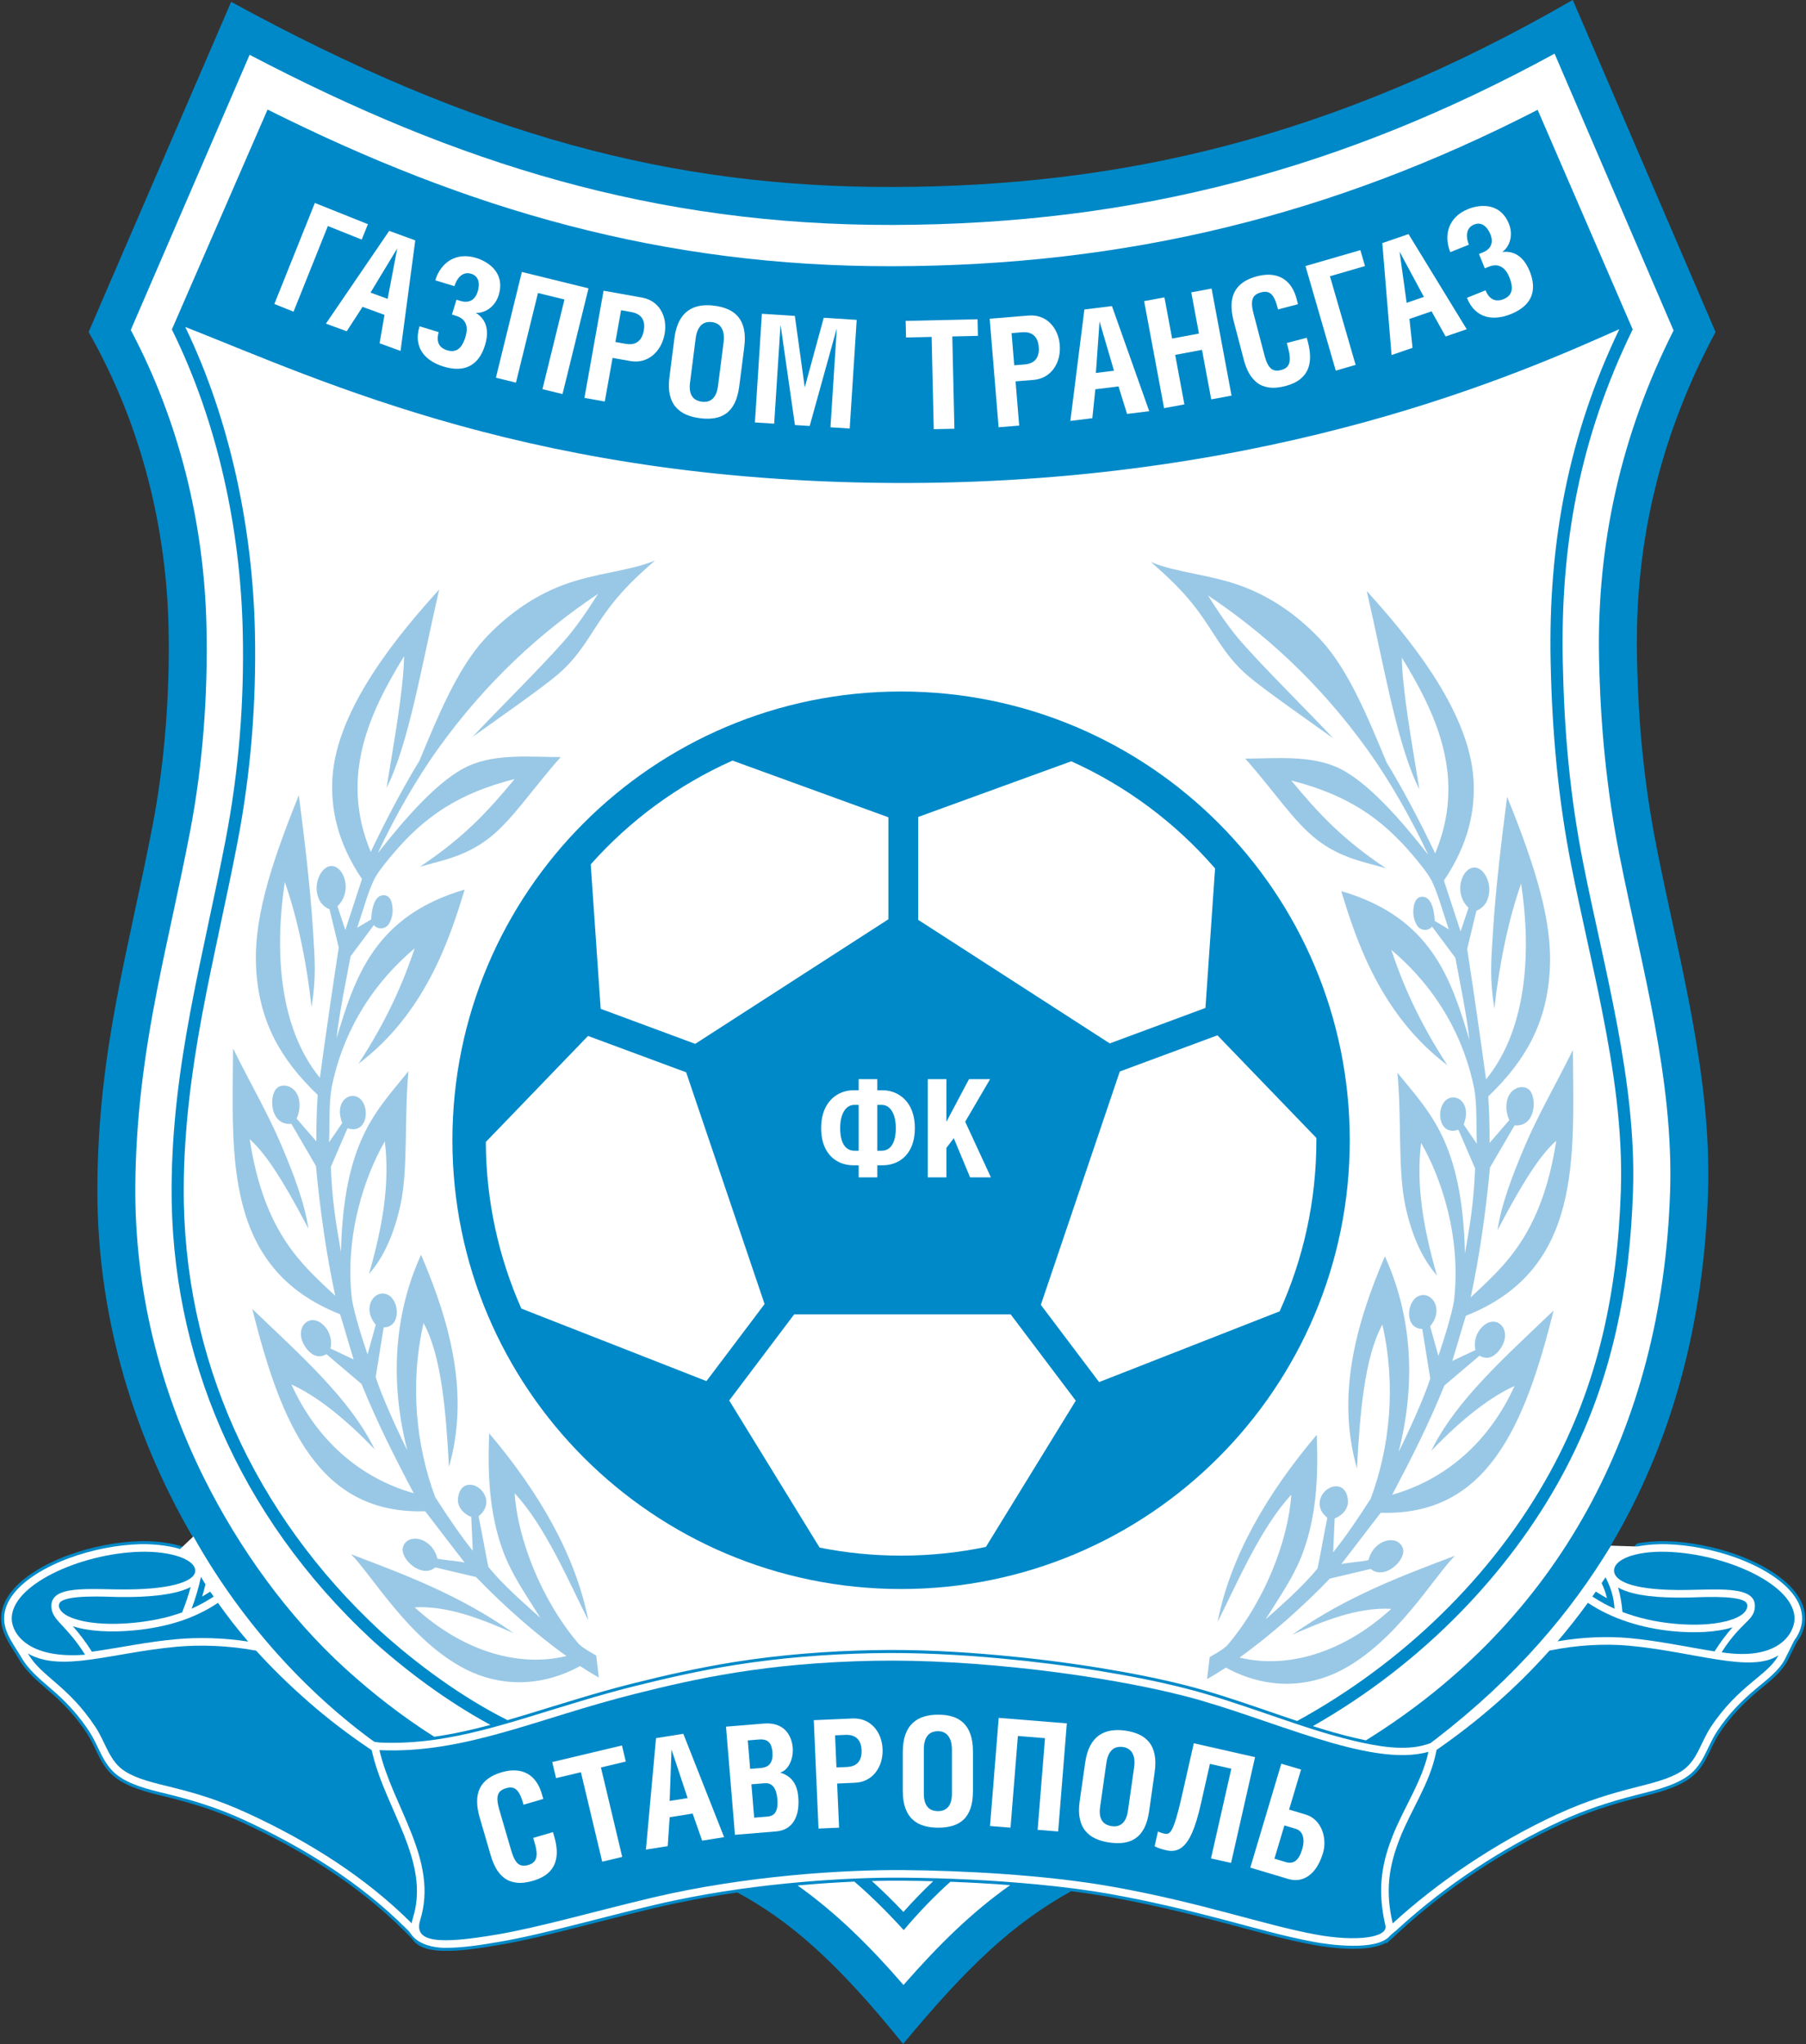 <?xml version="1.0" encoding="UTF-8"?>
<svg xmlns="http://www.w3.org/2000/svg" xmlns:xlink="http://www.w3.org/1999/xlink" width="501pt" height="567pt" viewBox="0 0 501 567" version="1.1">
<rect x="0" y="0" width="501" height="567" fill="#333333" stroke="none"/>
<g id="surface1">
<path style=" stroke:none;fill-rule:evenodd;fill:rgb(0%,53.709%,78.514%);fill-opacity:1;" d="M 24.578 92.086 L 64.129 0.512 C 132.16 37.715 186.48 51.98 247.535 51.863 C 310.531 51.742 369.578 38.492 436.301 -0.02 L 475.91 92.086 C 458.734 124.105 453.539 154.504 454.113 182.398 C 454.504 201.293 456.094 217.539 459.637 235.438 C 465.746 266.285 474.895 298.391 473.816 331.02 C 472.496 371.055 461.934 404.211 445.359 431.141 L 451.441 431.066 L 454.121 428.098 C 456.766 427.586 459.648 427.387 462.34 427.465 C 465.59 427.559 468.84 427.941 472.035 428.559 C 478.711 429.848 485.812 432.266 491.555 435.941 C 496.129 438.867 501.047 443.484 500.758 449.387 C 500.648 451.594 499.773 453.684 498.461 455.445 L 495.965 460.441 C 494.23 463.926 490.664 466.531 487.742 468.984 C 483.602 472.461 480.09 476.059 477.09 480.582 C 473.844 485.48 473.285 490.531 467.797 493.902 C 463.602 496.48 458.383 497.582 453.66 498.801 C 446.598 500.625 439.812 502.848 433.18 505.906 C 417.059 513.336 401.422 523.641 388.34 535.648 L 384.621 539.059 L 384.566 538.82 C 379.672 541.613 369.363 540.367 364.496 539.473 C 356.188 537.941 348.055 535.594 339.895 533.438 C 329.355 530.656 318.758 528.113 308.023 526.199 C 304.406 525.559 300.77 525.016 297.129 524.555 C 280.922 533.59 268.527 545.262 250.527 566.91 C 231.879 543.777 218.922 532.684 204.547 524.906 C 198.863 525.723 193.215 526.703 187.598 527.879 C 185.617 528.293 183.637 528.73 181.664 529.199 C 173.988 531.02 166.352 533.023 158.699 534.945 C 152.031 536.625 145.34 538.285 138.559 539.441 C 133.562 540.293 128.297 541.168 123.223 541.102 C 120.047 541.059 116.062 540.574 114.215 537.629 L 112.133 535.551 C 99.332 522.773 83.785 513.137 67.43 505.598 C 60.863 502.57 54.215 500.402 47.207 498.652 C 42.52 497.484 37.434 496.457 33.277 493.902 C 27.785 490.531 27.23 485.48 23.98 480.582 C 21.391 476.672 18.406 473.316 14.918 470.191 C 12.242 467.793 9.344 465.586 7.055 462.789 C 6.367 461.949 5.75 461.062 5.199 460.125 C 3.23 456.75 0.516 453.461 0.316 449.387 C 0.023 443.484 4.945 438.867 9.516 435.941 C 15.258 432.266 22.367 429.848 29.039 428.559 C 32.234 427.941 35.48 427.559 38.734 427.465 C 42.219 427.363 46.332 427.723 49.738 428.695 L 56.363 431.137 C 39.719 404.281 26.777 369.375 27.012 329.152 C 27.238 290.906 35.637 263.812 42.379 228.711 C 45.707 211.379 47.152 192.129 46.762 174.145 C 46.191 148 39.961 119.082 24.578 92.086 Z M 24.578 92.086 "/>
<path style=" stroke:none;fill-rule:evenodd;fill:rgb(100%,100%,100%);fill-opacity:1;" d="M 250.629 550.566 C 260.715 539.074 269.746 530.285 280.227 522.871 C 274.711 522.445 269.18 522.137 263.645 521.934 C 259.254 525.863 254.996 530.273 250.703 535.344 C 246.074 530.262 241.594 525.84 237.012 521.891 C 232.156 522.098 227.309 522.43 222.473 522.852 L 221.262 522.957 C 232.289 530.785 241.727 540.258 250.629 550.566 Z M 105.355 483.32 C 110.512 483.551 115.645 483.242 120.754 482.52 C 129.547 481.27 138.152 478.824 146.637 476.242 C 156.266 473.316 165.797 470.246 175.566 467.797 C 184.953 465.445 194.277 463.336 203.844 461.816 C 216.602 459.793 229.449 458.789 242.363 458.535 C 254.062 458.301 265.891 458.914 277.547 459.988 C 286.77 460.836 295.988 461.992 305.137 463.48 C 313.148 464.785 321.191 466.34 329.062 468.352 C 336.32 470.207 343.469 472.648 350.555 475.07 C 358.84 477.898 367.297 480.895 375.816 482.891 C 381.848 484.305 389.66 485.781 395.676 483.863 L 396.781 483.508 L 398.574 482.16 C 420.551 465.176 435.816 447.074 446.879 428.715 L 454.191 428.941 C 457.227 428.344 460.367 428.25 462.312 428.305 C 465.52 428.398 468.73 428.781 471.879 429.387 C 478.41 430.648 485.473 433.051 491.102 436.652 C 495.387 439.391 500.191 443.785 499.922 449.344 C 499.816 451.398 498.984 453.355 497.738 455 L 495.215 460.066 C 493.562 463.379 489.992 465.996 487.199 468.34 C 482.941 471.914 479.484 475.449 476.391 480.117 C 473.305 484.77 472.578 489.98 467.355 493.188 C 463.297 495.68 458.031 496.805 453.449 497.988 C 446.227 499.852 439.629 502.008 432.828 505.141 C 416.906 512.48 401.18 522.809 388.195 534.637 C 388.109 534.719 388.02 534.801 387.93 534.883 L 387.77 535.027 L 387.188 535.559 L 387.195 535.547 L 387.203 535.512 C 386.473 536.129 385.758 536.707 385.586 536.918 C 381.953 541.297 368.547 539.359 364.648 538.645 C 356.414 537.125 348.211 534.766 340.109 532.625 C 329.516 529.824 318.965 527.293 308.172 525.371 C 301.352 524.156 294.441 523.309 287.551 522.652 C 275.352 521.492 262.98 520.906 250.727 520.801 C 241.309 520.719 231.781 521.195 222.398 522.012 C 210.684 523.031 198.938 524.645 187.426 527.055 C 185.438 527.469 183.449 527.91 181.473 528.379 C 173.789 530.199 166.152 532.203 158.496 534.129 C 151.879 535.793 145.145 537.461 138.422 538.609 C 133.594 539.434 128.133 540.324 123.234 540.258 C 120.336 540.223 116.359 539.379 114.34 536.852 C 114.008 536.438 113.703 536.035 113.426 535.652 L 112.727 534.953 C 99.848 522.105 84.234 512.414 67.781 504.832 C 61.055 501.73 54.566 499.621 47.406 497.836 C 42.859 496.699 37.746 495.66 33.715 493.188 C 28.496 489.977 27.77 484.77 24.684 480.117 C 22.016 476.094 19.066 472.777 15.48 469.566 C 12.859 467.219 9.934 464.98 7.707 462.254 C 7.047 461.449 6.449 460.602 5.926 459.703 C 3.973 456.355 1.344 453.164 1.156 449.344 C 0.883 443.785 5.684 439.391 9.969 436.652 C 15.598 433.051 22.66 430.648 29.195 429.387 C 32.344 428.781 35.555 428.398 38.758 428.305 C 41.254 428.234 46.031 428.43 49.969 429.641 L 53.645 426.148 C 65.883 448 82.93 467.648 102.789 482.363 L 103.887 483.125 Z M 378.926 482.707 C 432.16 449.676 461.129 396.324 463.297 330.672 C 464.336 299.27 455.355 268.008 449.312 237.484 C 445.68 219.137 443.969 201.312 443.59 182.617 C 442.93 150.523 449.879 120.16 464.266 91.66 L 431.254 14.887 C 372.738 46.801 315.012 62.258 247.555 62.391 C 181.488 62.516 126.703 45.309 69.246 15.199 L 36.277 91.531 C 49.715 116.887 56.66 145.234 57.285 173.914 C 57.695 192.703 56.258 212.246 52.715 230.695 C 49.895 245.391 46.465 259.949 43.57 274.625 C 39.969 292.898 37.648 310.551 37.539 329.215 C 37.379 357.328 44.07 384.727 56.555 409.867 C 66.195 429.277 79.809 448.297 95.902 462.898 C 103.289 469.602 111.605 476.117 120.453 481.707 L 120.633 481.684 C 125.84 480.945 130.973 479.785 136.055 478.426 C 124.09 471.965 112.414 463.227 103.211 454.871 C 65.902 420.273 47.332 375.445 47.602 329.277 C 47.801 295.098 56.238 265.992 62.59 232.914 C 66.27 213.734 67.77 194.844 67.344 175.312 C 66.723 146.691 60.355 117.008 47.676 91.383 L 74.223 30.387 C 129.609 58.09 183.645 73.969 247.578 73.844 C 312.867 73.719 369.934 59.562 426.555 30.461 L 452.922 91.371 C 438.074 121.746 432.871 151.383 433.527 183.527 C 433.922 202.84 435.469 220.578 439.219 239.527 C 445.051 268.984 454.008 300.039 453.008 330.324 C 452.172 355.812 447.773 382.906 432.988 409.883 C 418.879 435.637 395.465 460.992 364.215 478.766 C 368.109 480.004 372.035 481.141 376.012 482.07 C 376.945 482.289 377.922 482.508 378.926 482.707 Z M 140.785 477.105 C 127.98 470.691 115.348 461.34 105.48 452.383 C 70.672 420.105 50.688 376.871 50.969 329.297 C 51.062 313.164 53.102 297.422 56.047 281.586 C 59.035 265.52 62.812 249.602 65.895 233.547 C 69.598 214.258 71.137 194.875 70.715 175.242 C 70.09 146.68 63.859 116.488 51.387 90.684 C 89.859 105.801 149.395 134.16 251.613 133.965 C 354.246 133.766 422.754 103.09 449.215 91.293 C 435.012 120.922 429.488 150.824 430.16 183.598 C 430.555 202.773 432.184 221.348 435.914 240.18 C 438.578 253.645 441.785 266.996 444.445 280.461 C 447.672 296.773 450.191 313.539 449.641 330.215 C 448.727 357.984 443.504 383.691 430.035 408.262 C 414.133 437.277 388.914 461.422 359.84 477.34 C 356.828 476.336 353.828 475.297 350.828 474.27 C 343.703 471.84 336.566 469.398 329.27 467.535 C 321.359 465.512 313.328 463.961 305.27 462.648 C 296.098 461.156 286.879 459.996 277.621 459.148 C 265.906 458.07 254.113 457.457 242.344 457.691 C 229.41 457.949 216.492 458.957 203.715 460.984 C 194.16 462.504 184.738 464.629 175.363 466.98 C 165.602 469.426 156.02 472.512 146.391 475.438 C 144.527 476.004 142.66 476.562 140.785 477.105 Z M 258.871 521.781 C 256.098 524.398 253.355 527.227 250.617 530.301 C 247.68 527.203 244.773 524.355 241.859 521.723 C 244.812 521.645 247.77 521.617 250.723 521.641 C 253.438 521.664 256.152 521.711 258.871 521.781 Z M 258.871 521.781 "/>
<path style=" stroke:none;fill-rule:evenodd;fill:rgb(0%,53.709%,78.514%);fill-opacity:1;" d="M 105.262 485.426 C 128.867 486.477 148.98 476.633 176.086 469.84 C 192.738 465.664 212.227 461.234 242.402 460.637 C 270.262 460.086 305.879 464.598 328.539 470.391 C 351.895 476.359 380.086 490.508 396.254 485.891 C 394.551 493.973 389.367 501.516 386.367 509.117 C 383.73 515.805 381.785 523.289 384.324 534.078 C 385.109 537.406 376.352 538.66 365.031 536.574 C 350.477 533.891 333.395 527.723 308.539 523.301 C 289.617 519.93 266.258 518.828 250.746 518.695 C 234.43 518.551 206.754 520.227 180.988 526.332 C 165.215 530.066 149.723 534.547 138.062 536.535 C 121.738 539.324 114.617 538.84 116.574 532.527 C 121.715 515.965 108.879 501.125 105.262 485.426 Z M 105.262 485.426 "/>
<path style=" stroke:none;fill-rule:evenodd;fill:rgb(0%,53.709%,78.514%);fill-opacity:1;" d="M 23.605 458.961 C 18.492 450.852 14.816 449.66 14.309 446.223 C 13.277 439.25 25.156 440.965 35.621 440.852 C 48.648 440.715 53.785 438.301 54.129 435.996 C 54.629 432.676 47.676 430.156 38.82 430.41 C 22.195 430.883 2.793 439.707 3.258 449.242 C 3.441 452.91 7.488 460.188 23.605 458.961 Z M 23.605 458.961 "/>
<path style=" stroke:none;fill-rule:evenodd;fill:rgb(0%,53.709%,78.514%);fill-opacity:1;" d="M 477.59 458.293 C 482.703 450.184 486.258 449.66 486.766 446.223 C 487.797 439.254 475.605 441.117 465.141 441.008 C 452.117 440.871 448.129 438.301 447.785 435.996 C 447.289 432.676 453.398 430.156 462.254 430.41 C 478.879 430.883 498.281 439.707 497.812 449.242 C 497.633 452.91 493.59 460.738 477.59 458.293 Z M 477.59 458.293 "/>
<path style=" stroke:none;fill-rule:evenodd;fill:rgb(0%,53.709%,78.514%);fill-opacity:1;" d="M 429.84 457.809 C 437.512 456.242 445.324 455.844 451.941 456.461 C 470.176 458.164 485.695 464.172 493.328 459.129 C 490.641 464.52 482.297 467.395 474.633 478.953 C 471.656 483.445 470.816 488.59 466.254 491.391 C 459.297 495.664 449.094 495.324 431.945 503.23 C 414.449 511.293 398.352 522.457 386.348 533.477 C 384.336 524.832 385.102 518.062 388.328 509.887 C 391.465 501.938 396.523 494.824 398.316 486.324 L 398.52 485.359 C 409.953 477.438 420.43 468.375 429.84 457.809 Z M 429.84 457.809 "/>
<path style=" stroke:none;fill-rule:evenodd;fill:rgb(0%,53.709%,78.514%);fill-opacity:1;" d="M 440.488 444.562 C 447.094 448.988 455.348 451.566 463.809 452.414 C 470.191 453.051 476.281 452.73 480.609 451.355 C 478.797 453.441 477.195 455.57 475.688 457.961 L 475.637 458.043 C 467.773 456.789 460.129 455.109 452.137 454.363 C 445.688 453.762 438.758 454.098 432.086 455.242 C 434.992 451.836 437.797 448.281 440.488 444.562 Z M 440.488 444.562 "/>
<path style=" stroke:none;fill-rule:evenodd;fill:rgb(0%,53.709%,78.514%);fill-opacity:1;" d="M 71.066 457.84 C 63.34 456.379 55.406 456.156 48.82 456.77 C 30.59 458.473 17.086 463.926 7.75 458.641 C 11.527 465.129 18.773 467.395 26.438 478.953 C 29.418 483.445 30.254 488.586 34.82 491.391 C 41.773 495.664 51.512 495.016 68.66 502.918 C 86.082 510.945 101.578 520.855 114.215 533.465 C 114.281 532.941 114.402 532.418 114.562 531.906 C 115.586 528.613 115.863 525.281 115.531 521.859 C 114.879 515.047 111.879 508.328 109.164 502.117 C 106.863 496.859 104.504 491.508 103.215 485.898 L 103.102 485.43 C 96.918 481.297 90.988 476.781 85.48 471.949 C 79.945 467.094 75.215 462.434 71.066 457.84 Z M 71.066 457.84 "/>
<path style=" stroke:none;fill-rule:evenodd;fill:rgb(0%,53.709%,78.514%);fill-opacity:1;" d="M 60.465 444.57 C 53.934 448.977 46.148 451.359 37.227 452.203 C 30.73 452.82 24.543 452.484 20.211 451.059 C 22.129 453.242 23.809 455.457 25.387 457.961 L 25.492 458.125 L 25.789 458.082 C 33.453 456.973 40.879 455.398 48.629 454.676 C 55.09 454.07 62.094 454.27 68.84 455.312 C 65.754 451.73 62.996 448.172 60.465 444.57 Z M 60.465 444.57 "/>
<path style=" stroke:none;fill-rule:evenodd;fill:rgb(0%,53.709%,78.514%);fill-opacity:1;" d="M 448.848 440.316 C 449.566 442.598 449.895 444.941 450.07 447.105 C 454.562 448.816 459.344 449.852 464.016 450.316 C 468.344 450.75 473.129 450.809 477.41 449.988 C 479.266 449.629 482.238 448.867 483.777 447.359 C 484.73 446.422 485.273 444.895 483.922 444.098 C 481.086 442.43 471.246 443.043 468.887 443.086 C 467.633 443.109 466.379 443.125 465.121 443.113 C 461.773 443.078 453.453 442.941 448.848 440.316 Z M 448.848 440.316 "/>
<path style=" stroke:none;fill-rule:evenodd;fill:rgb(0%,53.709%,78.514%);fill-opacity:1;" d="M 52.898 440.184 C 52.254 442.531 51.461 444.883 50.52 447.23 C 46.215 448.781 41.664 449.668 37.027 450.109 C 32.695 450.52 27.902 450.574 23.617 449.754 C 21.504 449.352 17.926 448.426 16.691 446.457 C 16.34 445.883 16.137 445.215 16.559 444.57 C 18.121 442.203 29.789 442.91 32.434 442.945 C 33.504 442.961 34.578 442.969 35.645 442.957 C 38.863 442.922 47.934 442.77 52.898 440.184 Z M 52.898 440.184 "/>
<path style=" stroke:none;fill-rule:evenodd;fill:rgb(0%,53.709%,78.514%);fill-opacity:1;" d="M 55.746 437.375 C 55.105 440.332 54.273 443.23 53.16 446.188 C 54.922 445.41 57.039 444.285 59.285 442.84 C 58.957 442.387 58.629 441.93 58.312 441.465 C 57.586 441.934 56.84 442.391 56.082 442.824 C 56.414 441.707 56.719 440.582 56.996 439.449 C 56.57 438.766 56.152 438.074 55.746 437.375 Z M 55.746 437.375 "/>
<path style=" stroke:none;fill-rule:evenodd;fill:rgb(0%,53.709%,78.514%);fill-opacity:1;" d="M 445.379 437.488 C 446.922 440.406 447.723 443.27 447.879 446.188 C 446.102 445.41 443.98 444.277 441.723 442.824 L 442.691 441.445 C 443.691 442.09 444.727 442.711 445.777 443.281 C 445.453 441.84 444.953 440.453 444.305 439.102 C 444.664 438.57 445.023 438.035 445.379 437.488 Z M 445.379 437.488 "/>
<path style=" stroke:none;fill-rule:evenodd;fill:rgb(0%,53.709%,78.514%);fill-opacity:1;" d="M 249.969 191.797 C 318.715 191.797 374.438 247.527 374.438 316.27 C 374.438 385.012 318.715 440.738 249.969 440.738 C 181.227 440.738 125.504 385.012 125.504 316.27 C 125.504 247.527 181.227 191.797 249.969 191.797 Z M 249.969 191.797 "/>
<path style=" stroke:none;fill-rule:evenodd;fill:rgb(100%,100%,100%);fill-opacity:1;" d="M 297.18 211.156 C 312.566 218.078 326.16 228.277 337.07 240.867 L 334.402 279.566 L 307.855 289.402 L 254.715 255.133 L 254.715 226.594 Z M 365.172 315.625 C 365.172 315.84 365.176 316.055 365.176 316.27 C 365.176 333.184 361.527 349.25 354.977 363.719 L 304.902 383.34 L 288.738 361.918 L 310.645 297.191 L 337.727 287.16 Z M 273.492 429.066 C 265.898 430.645 258.031 431.477 249.969 431.477 C 242.234 431.477 234.68 430.707 227.367 429.25 L 202.289 388.445 L 220.305 364.566 L 280.371 364.566 L 298.426 388.496 Z M 144.629 362.953 C 138.352 348.816 134.84 333.188 134.77 316.746 L 163.121 287.336 L 190.344 297.422 L 212.102 361.699 L 195.977 383.07 Z M 163.871 239.742 C 174.715 227.551 188.102 217.684 203.199 210.961 L 246.441 226.684 L 246.441 254.977 L 192.859 289.527 L 166.633 279.812 Z M 163.871 239.742 "/>
<path style=" stroke:none;fill-rule:evenodd;fill:rgb(100%,100%,100%);fill-opacity:1;" d="M 87.344 56.289 L 76.109 84.32 L 81.43 86.453 L 90.953 62.691 L 100.348 66.453 L 102.059 62.184 Z M 87.344 56.289 "/>
<path style=" stroke:none;fill-rule:evenodd;fill:rgb(100%,100%,100%);fill-opacity:1;" d="M 90.41 89.77 L 96.184 91.883 L 100.574 85.113 L 106.664 87.34 L 105.301 95.215 L 111.113 97.34 L 115.199 66.68 L 107.969 64.035 Z M 102.781 81.156 L 110.199 68.902 L 107.531 82.895 Z M 102.781 81.156 "/>
<path style=" stroke:none;fill-rule:evenodd;fill:rgb(100%,100%,100%);fill-opacity:1;" d="M 126.066 79.371 C 126.336 78.5 126.691 77.77 127.145 77.18 C 127.594 76.586 128.117 76.18 128.719 75.953 C 129.32 75.723 129.98 75.719 130.699 75.93 C 131.281 76.113 131.723 76.383 132.047 76.734 C 132.367 77.086 132.59 77.496 132.699 77.961 C 132.812 78.426 132.848 78.902 132.805 79.414 C 132.758 79.918 132.66 80.41 132.512 80.898 C 132.242 81.75 131.871 82.395 131.391 82.848 C 130.914 83.289 130.367 83.562 129.746 83.656 C 129.129 83.75 128.473 83.691 127.789 83.484 L 126.629 83.129 L 125.371 87.25 L 126.531 87.605 C 127.301 87.832 127.941 88.188 128.449 88.676 C 128.961 89.168 129.281 89.805 129.422 90.59 C 129.559 91.375 129.461 92.336 129.117 93.465 C 128.82 94.473 128.438 95.289 127.984 95.941 C 127.535 96.582 126.98 97.012 126.34 97.23 C 125.695 97.457 124.93 97.43 124.055 97.168 C 123.371 96.953 122.836 96.664 122.438 96.305 C 122.047 95.945 121.766 95.539 121.613 95.086 C 121.461 94.621 121.398 94.145 121.422 93.633 C 121.449 93.133 121.547 92.629 121.699 92.121 L 116.379 90.5 C 115.922 92.051 115.777 93.438 115.961 94.656 C 116.137 95.887 116.562 96.957 117.23 97.875 C 117.898 98.793 118.734 99.562 119.738 100.191 C 120.742 100.816 121.84 101.309 123.035 101.668 C 124.945 102.25 126.66 102.422 128.176 102.184 C 129.688 101.945 130.984 101.285 132.059 100.207 C 133.137 99.129 133.965 97.625 134.562 95.691 C 135.004 94.234 135.172 92.938 135.078 91.797 C 134.984 90.652 134.672 89.66 134.133 88.828 C 133.598 87.992 132.883 87.309 131.988 86.773 C 132.945 86.812 133.852 86.621 134.703 86.215 C 135.547 85.809 136.289 85.234 136.922 84.48 C 137.559 83.734 138.031 82.852 138.344 81.848 C 138.691 80.676 138.828 79.609 138.742 78.645 C 138.672 77.672 138.422 76.805 138.012 76.031 C 137.605 75.258 137.086 74.574 136.453 73.988 C 135.816 73.402 135.121 72.906 134.355 72.496 C 133.602 72.086 132.836 71.762 132.047 71.531 C 130.68 71.121 129.398 70.977 128.195 71.094 C 127.004 71.211 125.91 71.555 124.93 72.125 C 123.953 72.703 123.102 73.461 122.395 74.422 C 121.68 75.375 121.133 76.484 120.746 77.75 Z M 126.066 79.371 "/>
<path style=" stroke:none;fill-rule:evenodd;fill:rgb(100%,100%,100%);fill-opacity:1;" d="M 144.77 75.434 L 137.566 104.766 L 143.129 106.133 L 149.238 81.27 L 156.59 83.074 L 150.484 107.938 L 156.047 109.305 L 163.254 79.977 Z M 144.77 75.434 "/>
<path style=" stroke:none;fill-rule:evenodd;fill:rgb(100%,100%,100%);fill-opacity:1;" d="M 169.93 99.266 L 174.871 100.148 C 176.086 100.355 177.215 100.309 178.266 100.023 C 179.324 99.73 180.266 99.242 181.098 98.547 C 181.938 97.848 182.637 96.992 183.199 95.988 C 183.754 94.977 184.152 93.859 184.371 92.625 C 184.59 91.422 184.602 90.262 184.434 89.148 C 184.258 88.043 183.898 87.027 183.359 86.113 C 182.824 85.195 182.117 84.422 181.23 83.805 C 180.352 83.18 179.305 82.762 178.102 82.539 L 167.434 80.633 L 162.129 110.363 L 167.77 111.371 Z M 172.289 86.047 L 175.133 86.555 C 176.551 86.816 177.547 87.383 178.113 88.254 C 178.688 89.129 178.844 90.27 178.594 91.676 C 178.34 93.105 177.797 94.141 176.949 94.773 C 176.113 95.418 174.98 95.613 173.559 95.367 L 170.715 94.859 Z M 172.289 86.047 "/>
<path style=" stroke:none;fill-rule:evenodd;fill:rgb(100%,100%,100%);fill-opacity:1;" d="M 187.09 93.793 L 185.699 104.66 C 185.465 106.543 185.504 108.164 185.816 109.512 C 186.129 110.867 186.664 111.988 187.438 112.883 C 188.211 113.781 189.16 114.473 190.305 114.977 C 191.449 115.477 192.734 115.816 194.16 115.992 C 195.605 116.18 196.938 116.184 198.16 115.988 C 199.383 115.801 200.465 115.371 201.414 114.703 C 202.359 114.039 203.148 113.086 203.77 111.848 C 204.391 110.605 204.824 109.039 205.074 107.137 L 206.465 96.27 C 206.699 94.363 206.68 92.727 206.387 91.359 C 206.102 89.988 205.578 88.844 204.84 87.941 C 204.09 87.039 203.152 86.328 202.016 85.816 C 200.887 85.309 199.594 84.969 198.148 84.789 C 196.723 84.598 195.395 84.613 194.156 84.828 C 192.922 85.043 191.824 85.492 190.852 86.184 C 189.879 86.879 189.07 87.844 188.426 89.098 C 187.781 90.344 187.34 91.91 187.09 93.793 Z M 197.562 89.352 C 198.379 89.457 199.047 89.754 199.566 90.227 C 200.086 90.707 200.438 91.344 200.637 92.141 C 200.836 92.941 200.867 93.871 200.73 94.945 L 199.176 107.102 C 198.965 108.684 198.48 109.836 197.727 110.562 C 196.965 111.297 195.973 111.582 194.742 111.426 C 193.402 111.25 192.465 110.707 191.922 109.809 C 191.383 108.902 191.215 107.672 191.422 106.109 L 192.98 93.871 C 193.18 92.258 193.664 91.066 194.422 90.285 C 195.172 89.496 196.223 89.188 197.562 89.352 Z M 197.562 89.352 "/>
<path style=" stroke:none;fill-rule:evenodd;fill:rgb(100%,100%,100%);fill-opacity:1;" d="M 211.355 87.035 L 209.422 117.172 L 214.762 117.516 L 216.512 90.258 L 216.555 90.262 L 220.523 117.887 L 224.613 118.148 L 232.09 91.215 L 232.129 91.219 L 230.379 118.516 L 235.715 118.859 L 237.652 88.723 L 228.512 88.137 L 223.246 107.457 L 220.496 87.621 Z M 211.355 87.035 "/>
<path style=" stroke:none;fill-rule:evenodd;fill:rgb(100%,100%,100%);fill-opacity:1;" d="M 264.176 93.316 L 271.285 93.156 L 271.18 88.555 L 251.234 89.008 L 251.34 93.609 L 258.445 93.449 L 259.027 119.039 L 264.758 118.91 Z M 264.176 93.316 "/>
<path style=" stroke:none;fill-rule:evenodd;fill:rgb(100%,100%,100%);fill-opacity:1;" d="M 281.723 105.781 L 286.727 105.371 C 287.949 105.262 289.035 104.926 289.977 104.383 C 290.922 103.828 291.715 103.113 292.34 102.227 C 292.969 101.336 293.426 100.332 293.715 99.219 C 293.988 98.098 294.09 96.914 293.984 95.664 C 293.883 94.449 293.602 93.324 293.152 92.289 C 292.699 91.266 292.094 90.379 291.34 89.629 C 290.59 88.879 289.711 88.316 288.688 87.945 C 287.68 87.566 286.562 87.426 285.34 87.52 L 274.547 88.41 L 277.023 118.508 L 282.734 118.039 Z M 280.621 92.402 L 283.496 92.164 C 284.938 92.051 286.047 92.344 286.816 93.043 C 287.594 93.742 288.039 94.805 288.156 96.227 C 288.273 97.672 288.012 98.812 287.359 99.645 C 286.715 100.48 285.672 100.961 284.234 101.086 L 281.355 101.32 Z M 280.621 92.402 "/>
<path style=" stroke:none;fill-rule:evenodd;fill:rgb(100%,100%,100%);fill-opacity:1;" d="M 296.926 116.75 L 303.027 115.996 L 303.852 107.973 L 310.285 107.18 L 312.66 114.809 L 318.805 114.051 L 308.465 84.898 L 300.82 85.84 Z M 304.008 103.445 L 305.023 89.156 L 309.031 102.824 Z M 304.008 103.445 "/>
<path style=" stroke:none;fill-rule:evenodd;fill:rgb(100%,100%,100%);fill-opacity:1;" d="M 323.023 82.473 L 317.391 83.523 L 322.926 113.211 L 328.559 112.164 L 326.004 98.43 L 333.441 97.039 L 336.004 110.773 L 341.637 109.727 L 336.102 80.035 L 330.469 81.086 L 332.598 92.516 L 325.156 93.906 Z M 323.023 82.473 "/>
<path style=" stroke:none;fill-rule:evenodd;fill:rgb(100%,100%,100%);fill-opacity:1;" d="M 360.074 84.375 L 359.691 82.918 C 359.223 81.117 358.48 79.668 357.48 78.562 C 356.477 77.461 355.234 76.742 353.758 76.402 C 352.285 76.066 350.602 76.141 348.711 76.629 C 345.691 77.41 343.629 78.824 342.539 80.867 C 341.441 82.906 341.34 85.637 342.23 89.047 L 345.016 99.691 C 345.352 101 345.805 102.203 346.371 103.301 C 346.949 104.395 347.688 105.312 348.586 106.043 C 349.48 106.773 350.59 107.246 351.902 107.457 C 353.219 107.668 354.785 107.539 356.594 107.078 C 358.312 106.617 359.68 105.977 360.684 105.164 C 361.695 104.344 362.41 103.395 362.84 102.316 C 363.258 101.234 363.461 100.066 363.422 98.812 C 363.391 97.559 363.195 96.27 362.84 94.938 L 362.512 93.684 L 356.969 95.133 L 357.383 96.711 C 357.711 97.961 357.848 98.98 357.797 99.789 C 357.754 100.598 357.52 101.23 357.113 101.684 C 356.711 102.137 356.133 102.449 355.387 102.637 C 354.609 102.852 353.934 102.859 353.363 102.672 C 352.789 102.484 352.297 102.043 351.867 101.363 C 351.445 100.68 351.074 99.711 350.746 98.449 L 347.727 86.918 C 347.406 85.695 347.266 84.695 347.312 83.906 C 347.359 83.121 347.59 82.508 347.996 82.062 C 348.414 81.621 349.008 81.301 349.789 81.102 C 350.57 80.891 351.238 80.879 351.805 81.062 C 352.367 81.254 352.863 81.68 353.266 82.344 C 353.68 83.016 354.047 83.957 354.363 85.18 L 354.531 85.828 Z M 360.074 84.375 "/>
<path style=" stroke:none;fill-rule:evenodd;fill:rgb(100%,100%,100%);fill-opacity:1;" d="M 362.152 73.789 L 370.555 102.797 L 376.059 101.203 L 368.938 76.617 L 378.66 73.797 L 377.379 69.379 Z M 362.152 73.789 "/>
<path style=" stroke:none;fill-rule:evenodd;fill:rgb(100%,100%,100%);fill-opacity:1;" d="M 386.031 98.477 L 391.848 96.477 L 390.992 88.457 L 397.129 86.352 L 401.023 93.324 L 406.879 91.316 L 390.738 64.926 L 383.461 67.426 Z M 390.215 83.992 L 388.254 69.805 L 394.996 82.348 Z M 390.215 83.992 "/>
<path style=" stroke:none;fill-rule:evenodd;fill:rgb(100%,100%,100%);fill-opacity:1;" d="M 407.484 67.867 C 407.141 67.02 406.965 66.227 406.945 65.48 C 406.922 64.738 407.074 64.09 407.398 63.539 C 407.723 62.98 408.23 62.562 408.93 62.277 C 409.492 62.055 410.004 61.984 410.477 62.059 C 410.949 62.129 411.379 62.309 411.758 62.602 C 412.137 62.891 412.465 63.238 412.754 63.664 C 413.031 64.086 413.266 64.531 413.461 65.004 C 413.785 65.836 413.902 66.57 413.809 67.223 C 413.719 67.867 413.465 68.422 413.039 68.887 C 412.617 69.352 412.07 69.715 411.406 69.98 L 410.281 70.438 L 411.891 74.43 L 413.016 73.977 C 413.758 73.672 414.48 73.543 415.184 73.605 C 415.887 73.672 416.535 73.965 417.141 74.488 C 417.742 75.012 418.266 75.824 418.715 76.914 C 419.113 77.887 419.328 78.762 419.383 79.551 C 419.438 80.332 419.277 81.016 418.914 81.59 C 418.555 82.172 417.941 82.629 417.098 82.977 C 416.43 83.238 415.828 83.352 415.297 83.32 C 414.766 83.285 414.297 83.145 413.891 82.887 C 413.477 82.625 413.133 82.293 412.828 81.879 C 412.535 81.469 412.297 81.02 412.098 80.527 L 406.938 82.609 C 407.555 84.105 408.312 85.273 409.223 86.109 C 410.133 86.949 411.133 87.516 412.23 87.812 C 413.328 88.105 414.465 88.18 415.637 88.039 C 416.812 87.895 417.977 87.59 419.129 87.117 C 420.984 86.371 422.426 85.426 423.453 84.289 C 424.484 83.152 425.074 81.824 425.23 80.312 C 425.395 78.793 425.094 77.102 424.344 75.227 C 423.77 73.82 423.09 72.703 422.301 71.871 C 421.508 71.039 420.645 70.465 419.699 70.156 C 418.762 69.84 417.773 69.758 416.742 69.906 C 417.508 69.332 418.094 68.613 418.504 67.766 C 418.906 66.918 419.121 66.004 419.137 65.02 C 419.164 64.039 418.977 63.055 418.59 62.078 C 418.129 60.949 417.562 60.035 416.891 59.336 C 416.223 58.629 415.484 58.105 414.676 57.762 C 413.879 57.414 413.047 57.211 412.184 57.152 C 411.316 57.094 410.465 57.145 409.613 57.309 C 408.766 57.461 407.965 57.695 407.211 58.008 C 405.891 58.547 404.801 59.242 403.941 60.086 C 403.09 60.93 402.453 61.883 402.047 62.941 C 401.648 64.004 401.465 65.129 401.516 66.32 C 401.559 67.512 401.828 68.719 402.324 69.945 Z M 407.484 67.867 "/>
<path style=" stroke:none;fill-rule:evenodd;fill:rgb(100%,100%,100%);fill-opacity:1;" d="M 150.715 498.965 L 150.289 497.523 C 149.77 495.742 148.992 494.32 147.965 493.246 C 146.934 492.18 145.68 491.496 144.195 491.199 C 142.719 490.906 141.047 491.023 139.172 491.562 C 136.188 492.426 134.18 493.891 133.145 495.957 C 132.113 498.016 132.086 500.738 133.066 504.113 L 136.137 514.637 C 136.508 515.93 136.988 517.113 137.59 518.191 C 138.188 519.266 138.949 520.16 139.863 520.863 C 140.777 521.566 141.898 522.008 143.211 522.18 C 144.523 522.352 146.078 522.184 147.871 521.672 C 149.566 521.164 150.91 520.488 151.891 519.656 C 152.879 518.809 153.562 517.844 153.953 516.758 C 154.344 515.668 154.512 514.496 154.445 513.25 C 154.379 512.004 154.148 510.727 153.758 509.406 L 153.395 508.164 L 147.914 509.766 L 148.367 511.324 C 148.727 512.559 148.895 513.574 148.867 514.379 C 148.844 515.188 148.633 515.824 148.238 516.285 C 147.844 516.746 147.281 517.078 146.547 517.285 C 145.777 517.516 145.105 517.547 144.531 517.371 C 143.953 517.203 143.445 516.777 143.008 516.109 C 142.566 515.441 142.172 514.488 141.809 513.242 L 138.48 501.84 C 138.129 500.633 137.965 499.637 137.984 498.848 C 138.008 498.066 138.219 497.449 138.613 496.992 C 139.02 496.543 139.602 496.207 140.379 495.988 C 141.148 495.754 141.812 495.727 142.383 495.895 C 142.945 496.07 143.449 496.48 143.871 497.133 C 144.301 497.789 144.695 498.715 145.047 499.922 L 145.227 500.562 Z M 150.715 498.965 "/>
<path style=" stroke:none;fill-rule:evenodd;fill:rgb(100%,100%,100%);fill-opacity:1;" d="M 166.703 490.23 L 173.598 488.59 L 172.535 484.129 L 153.195 488.73 L 154.258 493.191 L 161.148 491.551 L 167.055 516.363 L 172.609 515.043 Z M 166.703 490.23 "/>
<path style=" stroke:none;fill-rule:evenodd;fill:rgb(100%,100%,100%);fill-opacity:1;" d="M 179.18 513.012 L 185.23 512.051 L 185.77 504.031 L 192.148 503.016 L 194.781 510.531 L 200.871 509.562 L 189.559 480.891 L 181.984 482.098 Z M 185.77 499.516 L 186.285 485.254 L 190.754 498.723 Z M 185.77 499.516 "/>
<path style=" stroke:none;fill-rule:evenodd;fill:rgb(100%,100%,100%);fill-opacity:1;" d="M 207.441 482.727 L 210.516 482.477 C 211.367 482.406 212.059 482.488 212.594 482.734 C 213.129 482.977 213.52 483.371 213.785 483.918 C 214.047 484.469 214.219 485.168 214.281 486.012 C 214.395 487.305 214.199 488.332 213.695 489.078 C 213.195 489.832 212.324 490.266 211.09 490.375 L 208.094 490.621 Z M 208.445 494.898 L 212.102 494.598 C 213.16 494.516 213.984 494.852 214.574 495.598 C 215.16 496.352 215.516 497.465 215.641 498.949 C 215.73 500.062 215.688 500.973 215.516 501.676 C 215.34 502.379 215.031 502.906 214.59 503.258 C 214.148 503.605 213.574 503.809 212.867 503.859 L 209.215 504.16 Z M 203.879 508.91 L 215.34 507.965 C 216.492 507.859 217.48 507.559 218.301 507.055 C 219.129 506.551 219.785 505.883 220.289 505.039 C 220.797 504.203 221.137 503.227 221.336 502.121 C 221.527 501.02 221.566 499.809 221.461 498.508 C 221.352 497.215 221.094 496.113 220.684 495.207 C 220.273 494.305 219.719 493.566 219.008 492.988 C 218.301 492.406 217.434 491.961 216.422 491.648 C 217.031 491.465 217.566 491.141 218.031 490.68 C 218.496 490.215 218.879 489.656 219.172 489.012 C 219.473 488.363 219.68 487.672 219.809 486.941 C 219.926 486.207 219.965 485.48 219.906 484.754 C 219.824 483.789 219.617 482.883 219.262 482.031 C 218.914 481.184 218.414 480.441 217.77 479.805 C 217.117 479.172 216.312 478.691 215.34 478.375 C 214.371 478.059 213.223 477.949 211.91 478.051 L 201.398 478.918 Z M 203.879 508.91 "/>
<path style=" stroke:none;fill-rule:evenodd;fill:rgb(100%,100%,100%);fill-opacity:1;" d="M 232.23 494.688 L 237.23 494.469 C 238.449 494.41 239.547 494.117 240.504 493.609 C 241.465 493.098 242.277 492.414 242.934 491.559 C 243.602 490.695 244.094 489.715 244.422 488.617 C 244.742 487.512 244.887 486.336 244.836 485.086 C 244.777 483.871 244.539 482.742 244.133 481.695 C 243.719 480.656 243.152 479.75 242.43 478.977 C 241.711 478.199 240.855 477.605 239.855 477.195 C 238.863 476.781 237.758 476.598 236.535 476.645 L 225.754 477.113 L 227.059 507.176 L 232.766 506.93 Z M 231.652 481.32 L 234.523 481.195 C 235.965 481.141 237.055 481.477 237.797 482.199 C 238.547 482.926 238.941 484 239.004 485.422 C 239.066 486.867 238.762 487.992 238.086 488.793 C 237.406 489.602 236.348 490.035 234.91 490.105 L 232.039 490.23 Z M 231.652 481.32 "/>
<path style=" stroke:none;fill-rule:evenodd;fill:rgb(100%,100%,100%);fill-opacity:1;" d="M 250.445 485.883 L 250.445 496.801 C 250.453 498.691 250.695 500.289 251.172 501.582 C 251.652 502.879 252.328 503.922 253.203 504.707 C 254.078 505.5 255.105 506.062 256.301 506.414 C 257.496 506.762 258.809 506.938 260.238 506.93 C 261.691 506.938 263.012 506.77 264.191 506.422 C 265.379 506.082 266.395 505.52 267.246 504.742 C 268.094 503.965 268.754 502.922 269.215 501.621 C 269.672 500.316 269.902 498.711 269.906 496.801 L 269.906 485.883 C 269.902 483.973 269.672 482.355 269.215 481.043 C 268.754 479.723 268.094 478.66 267.246 477.859 C 266.395 477.062 265.379 476.477 264.191 476.117 C 263.012 475.754 261.691 475.582 260.238 475.59 C 258.809 475.582 257.496 475.762 256.301 476.129 C 255.105 476.5 254.078 477.082 253.203 477.887 C 252.328 478.699 251.652 479.758 251.172 481.074 C 250.695 482.387 250.453 483.992 250.445 485.883 Z M 260.238 480.172 C 261.059 480.172 261.754 480.383 262.328 480.785 C 262.898 481.195 263.328 481.777 263.629 482.543 C 263.922 483.305 264.074 484.223 264.074 485.301 L 264.074 497.512 C 264.066 499.102 263.734 500.301 263.078 501.117 C 262.422 501.934 261.477 502.344 260.238 502.344 C 258.891 502.34 257.891 501.922 257.246 501.102 C 256.598 500.273 256.273 499.082 256.281 497.512 L 256.281 485.215 C 256.273 483.598 256.598 482.359 257.246 481.492 C 257.891 480.617 258.891 480.18 260.238 480.172 Z M 260.238 480.172 "/>
<path style=" stroke:none;fill-rule:evenodd;fill:rgb(100%,100%,100%);fill-opacity:1;" d="M 277.051 476.477 L 274.637 506.469 L 280.328 506.926 L 282.371 481.504 L 289.891 482.105 L 287.848 507.531 L 293.539 507.988 L 295.949 477.996 Z M 277.051 476.477 "/>
<path style=" stroke:none;fill-rule:evenodd;fill:rgb(100%,100%,100%);fill-opacity:1;" d="M 301.047 488.836 L 299.504 499.648 C 299.246 501.52 299.262 503.133 299.555 504.48 C 299.848 505.836 300.367 506.961 301.121 507.859 C 301.879 508.77 302.816 509.469 303.949 509.988 C 305.086 510.5 306.359 510.855 307.777 511.051 C 309.215 511.262 310.547 511.285 311.762 511.105 C 312.984 510.938 314.066 510.523 315.023 509.871 C 315.973 509.219 316.773 508.281 317.41 507.062 C 318.047 505.832 318.504 504.277 318.773 502.387 L 320.312 491.574 C 320.574 489.684 320.574 488.047 320.305 486.684 C 320.039 485.312 319.535 484.168 318.805 483.258 C 318.074 482.348 317.152 481.625 316.027 481.102 C 314.906 480.578 313.629 480.219 312.188 480.023 C 310.773 479.812 309.445 479.809 308.215 480.004 C 306.977 480.199 305.879 480.633 304.898 481.309 C 303.922 481.988 303.102 482.941 302.441 484.18 C 301.781 485.41 301.316 486.965 301.047 488.836 Z M 311.547 484.562 C 312.352 484.676 313.012 484.98 313.527 485.461 C 314.031 485.945 314.379 486.586 314.566 487.383 C 314.746 488.18 314.77 489.109 314.617 490.176 L 312.898 502.266 C 312.672 503.84 312.172 504.98 311.406 505.695 C 310.637 506.414 309.645 506.688 308.422 506.512 C 307.09 506.316 306.156 505.762 305.633 504.859 C 305.109 503.953 304.953 502.723 305.184 501.168 L 306.914 488.996 C 307.133 487.395 307.629 486.215 308.391 485.445 C 309.156 484.672 310.211 484.379 311.547 484.562 Z M 311.547 484.562 "/>
<path style=" stroke:none;fill-rule:evenodd;fill:rgb(100%,100%,100%);fill-opacity:1;" d="M 331.172 483.52 L 327.984 497.582 C 327.586 499.352 327.219 500.863 326.891 502.121 C 326.57 503.379 326.262 504.422 325.988 505.25 C 325.715 506.086 325.465 506.738 325.215 507.227 C 324.969 507.703 324.727 508.055 324.492 508.273 C 324.258 508.484 324.016 508.613 323.766 508.641 C 323.52 508.672 323.254 508.652 322.969 508.582 C 322.629 508.504 322.301 508.41 321.977 508.301 C 321.656 508.184 321.41 508.078 321.227 507.973 L 320.297 512.078 C 320.785 512.34 321.301 512.555 321.828 512.734 C 322.359 512.91 322.941 513.062 323.59 513.211 C 325.137 513.566 326.48 513.352 327.637 512.559 C 328.785 511.766 329.801 510.371 330.68 508.379 C 331.559 506.383 332.359 503.754 333.094 500.492 L 335.645 489.234 L 341.578 490.578 L 335.941 515.453 L 341.508 516.715 L 348.16 487.371 Z M 331.172 483.52 "/>
<path style=" stroke:none;fill-rule:evenodd;fill:rgb(100%,100%,100%);fill-opacity:1;" d="M 356.297 506.309 L 359.445 507.25 C 360.129 507.461 360.645 507.832 361.004 508.371 C 361.359 508.91 361.555 509.57 361.594 510.352 C 361.629 511.137 361.508 512.008 361.223 512.957 C 360.902 514.031 360.52 514.855 360.074 515.441 C 359.629 516.027 359.129 516.398 358.562 516.555 C 357.992 516.711 357.371 516.688 356.691 516.477 L 353.539 515.535 Z M 360.922 490.816 L 355.449 489.18 L 346.84 518.016 L 357.383 521.164 C 358.844 521.586 360.195 521.566 361.441 521.113 C 362.691 520.66 363.797 519.82 364.742 518.605 C 365.691 517.387 366.441 515.852 367.004 513.988 C 367.254 513.172 367.379 512.316 367.402 511.441 C 367.422 510.559 367.328 509.699 367.129 508.848 C 366.922 507.996 366.602 507.199 366.172 506.461 C 365.742 505.719 365.195 505.074 364.531 504.523 C 363.867 503.977 363.094 503.562 362.195 503.289 L 357.605 501.918 Z M 360.922 490.816 "/>
<path style=" stroke:none;fill-rule:evenodd;fill:rgb(100%,100%,100%);fill-opacity:1;" d="M 238.203 299.316 L 238.203 302.41 L 236.691 302.41 C 235.805 302.41 234.93 302.543 234.07 302.805 C 233.215 303.078 232.402 303.48 231.648 304.027 C 230.895 304.566 230.227 305.254 229.648 306.082 C 229.07 306.914 228.617 307.895 228.289 309.02 C 227.965 310.152 227.797 311.43 227.785 312.863 C 227.797 314.336 227.961 315.633 228.281 316.766 C 228.609 317.895 229.062 318.871 229.641 319.684 C 230.215 320.5 230.883 321.168 231.637 321.684 C 232.391 322.203 233.195 322.59 234.059 322.832 C 234.922 323.086 235.801 323.203 236.691 323.203 L 238.203 323.203 L 238.203 326.562 L 243.371 326.562 L 243.371 323.203 L 244.883 323.203 C 245.781 323.203 246.656 323.086 247.52 322.832 C 248.379 322.59 249.191 322.203 249.941 321.684 C 250.695 321.168 251.359 320.5 251.941 319.684 C 252.512 318.871 252.965 317.895 253.297 316.766 C 253.621 315.633 253.781 314.336 253.789 312.863 C 253.785 311.43 253.613 310.152 253.285 309.02 C 252.965 307.895 252.508 306.914 251.926 306.082 C 251.348 305.254 250.684 304.566 249.926 304.027 C 249.172 303.48 248.359 303.078 247.504 302.805 C 246.645 302.543 245.77 302.41 244.883 302.41 L 243.371 302.41 L 243.371 299.316 Z M 238.203 319.168 L 236.996 319.168 C 235.723 319.152 234.754 318.613 234.086 317.531 C 233.414 316.449 233.074 314.895 233.07 312.863 C 233.07 311.586 233.227 310.469 233.547 309.504 C 233.855 308.551 234.301 307.801 234.887 307.266 C 235.473 306.727 236.176 306.453 236.996 306.449 L 238.203 306.449 Z M 243.371 306.449 L 244.586 306.449 C 245.406 306.453 246.102 306.727 246.688 307.266 C 247.273 307.801 247.719 308.551 248.035 309.504 C 248.348 310.469 248.504 311.586 248.504 312.863 C 248.504 314.895 248.164 316.449 247.492 317.531 C 246.82 318.613 245.852 319.152 244.586 319.168 L 243.371 319.168 Z M 243.371 306.449 "/>
<path style=" stroke:none;fill-rule:evenodd;fill:rgb(100%,100%,100%);fill-opacity:1;" d="M 262.547 299.316 L 257.379 299.316 L 257.379 326.562 L 262.547 326.562 L 262.547 318.375 L 264.586 315.695 L 269.113 326.562 L 274.887 326.562 L 267.754 311.129 L 274.66 299.316 L 268.809 299.316 L 262.547 311.129 Z M 262.547 299.316 "/>
<path style=" stroke:none;fill-rule:evenodd;fill:rgb(59.959%,78.514%,90.234%);fill-opacity:1;" d="M 163.211 449.465 C 159.719 431.465 149.578 413.93 135.703 397.551 C 135.23 408.789 135.746 419.656 139.391 429.793 C 141.887 436.734 145.891 442.285 149.898 448.73 C 144.969 444.348 139.43 439.473 135.477 434.602 C 134.531 430.043 133.711 425.117 132.762 420.559 C 137.594 416.672 133.254 411.098 129.629 411.895 C 127.949 412.262 126.973 414.141 127.039 416.316 C 127.094 418.004 128.516 419.922 130.727 420.727 L 131.152 430.133 C 127.684 425.828 123.973 420.309 120.746 415.273 C 115.387 400.934 113.664 383.848 117.492 366.973 C 122.504 376.016 123.758 391.996 124.547 406.883 C 130.227 386.93 125.09 367.344 116.805 348.039 C 109.703 363.551 107.844 382.188 112.992 402.277 C 110.312 396.914 105.805 387.051 104.219 381.93 L 106.43 368.184 C 111.414 368.098 110.855 360.52 107.453 359.055 C 103.867 357.508 100.242 362.66 104.242 367.438 L 101.961 375.656 C 100.508 371.492 98.203 364.035 97.621 360.305 C 95.559 342.328 101.34 325.961 106.746 316.586 C 108.211 328.266 106.098 340.355 102.367 353.336 C 106.402 348.793 109.301 342.363 111.094 334.18 C 113.258 324.301 112.113 309.918 113.316 297.117 C 104.488 308.086 95.34 316.203 94.582 347.25 C 93.281 339.543 92.184 333.863 91.781 323.645 L 96.402 312.934 C 100.754 314.395 102.176 309.871 101.164 306.797 C 99.371 301.332 92.09 304.234 94.945 311.473 L 91.293 316.828 C 91.484 312.242 91.211 306.047 91.992 301.676 C 94.668 288.086 101.812 274.18 115.023 263.043 C 112.062 271.949 107.602 282.57 99.445 295.047 C 117.715 281.262 124.629 260.957 128.895 246.738 C 103.984 254.023 98.465 270.953 93.363 287.988 C 94.09 281.133 95.918 272.453 97.254 265.234 L 103.703 256.594 C 104.859 257.98 107.047 257.691 107.891 256.246 C 108.641 254.965 108.883 253.816 108.922 252.824 C 108.98 251.023 108.531 247.816 105.898 248.359 C 104.559 248.637 103.199 250.348 102.977 255.012 L 99.086 257.324 C 100.848 252.156 102.133 247.238 103.852 243.816 C 104.945 241.637 107.84 238.215 109.234 236.574 C 117.871 226.441 127.305 219.98 142.766 216.074 C 134.977 225.484 128.406 232.461 116.48 240.41 C 122.324 238.707 128.895 237.652 135.465 232.621 C 142.035 227.594 147.27 219.32 155.547 209.988 C 147.289 209.984 137.82 208.957 130.07 212.398 C 121.762 216.086 112.164 227.234 104.801 236.637 C 109.797 225.949 115.801 215.699 121.27 208.039 C 135.242 188.469 150.738 174.867 165.887 164.723 C 163.32 168.82 159.949 173.922 156.121 178.207 C 148.809 186.387 138.848 196.117 131.086 204.391 C 139.047 198.711 150.266 190.887 154.73 187.078 C 161.969 180.906 164.102 174.566 170.238 166.965 C 173.027 163.512 176.16 160.281 181.703 155.473 C 174.27 158.523 165.285 158.852 156.18 162.266 C 147.074 165.684 139.797 171.453 134.547 177.117 C 126.871 185.387 121.406 198.836 116.352 211 C 112.16 217.859 107.516 226.5 102.852 236.273 C 94.121 215.398 102.512 197.609 112.102 182 C 111.965 190.965 109.324 205.648 107.234 218.508 C 113.359 206.461 116.926 184.801 121.84 163.504 C 111.07 175.387 93.48 196.152 92.227 215.652 C 91.68 224.195 93.543 233.629 100.422 243.816 C 98.965 248.281 97.254 253.473 95.797 257.934 L 93.605 251.363 C 95.496 249.59 95.996 247.281 95.883 245.516 C 95.664 242.141 93.504 239.68 91.293 240.289 C 89.082 240.902 87.246 244.516 88.012 247.957 C 88.398 249.695 89.195 251.23 91.414 252.215 L 93.969 262.801 C 92.184 274.48 90.402 286.652 88.738 298.941 C 77.266 284.918 76.184 263.375 79.004 244.668 C 82.57 254.566 85.215 267.91 86.426 279.348 C 87.793 270.793 87.312 266.098 86.84 258.242 C 86.09 245.988 84.402 232.305 82.898 220.574 C 74.562 241.113 70.352 255.613 71.043 268.441 C 71.84 283.176 77.652 293.648 88.129 303.688 C 87.879 307.258 87.691 313.016 87.766 316.586 L 82.289 310.258 C 83.441 307.707 83.281 305.004 82.379 303.391 C 80.863 300.703 77.617 300.422 76.379 302.316 C 74.613 305.004 75.234 312.172 80.832 311.719 L 87.641 323.398 C 88.895 336.562 90.57 348.039 92.996 359.418 C 83.938 350.871 73.301 342.195 69.27 315.977 C 73.047 319.402 77.215 324.922 85.578 340.801 C 84.438 333.348 81.305 325.27 77.883 317.242 C 74.238 308.699 69.715 301.02 64.645 290.789 C 64.512 320.32 61.777 351.676 94.34 364.527 C 95.633 368.668 96.809 372.926 98.105 377.062 L 91.656 374.02 C 92.223 372.105 91.551 369.582 90.188 368.016 C 86.102 363.316 80.969 368.391 84.836 373.785 C 86.008 375.43 87.984 377.09 90.562 375.602 L 100.297 383.879 C 104.648 394.605 109.453 404.098 114.777 414.176 C 99.688 409.879 87.805 399.332 80.832 384 C 87.156 386.836 95.023 392.676 103.949 402.008 C 97.043 387.867 83.254 375.797 69.996 363.07 C 78.047 395.484 88.633 420.09 117.941 419.164 C 121.672 423.953 125.16 428.617 128.895 433.402 C 126.621 432.918 123.621 432.793 121.348 432.309 C 119.867 426.387 113.234 425.121 111.844 428.93 C 110.641 432.211 116.926 437.984 120.742 434.742 C 124.148 435.551 128.648 436.605 132.059 437.418 C 139.195 444.84 148.402 453.117 157.129 459.32 C 144.672 462.383 129.102 458.664 115.023 445.816 C 124.492 445.309 134.023 449.281 142.523 452.996 C 127.461 442.324 111.797 436.566 97.379 431.09 C 103.32 437.035 113.652 455.082 129.164 462.988 C 138.164 467.574 149.566 468.309 160.898 462.121 C 162.355 462.973 164.062 464.188 166.129 465.285 L 165.398 459.199 C 164.129 458.43 162.09 457.371 160.609 456.031 C 150.113 443.777 143.598 426.785 142.766 414.176 C 151.254 423.301 157.648 438.375 163.211 449.465 Z M 163.211 449.465 "/>
<path style=" stroke:none;fill-rule:evenodd;fill:rgb(59.959%,78.514%,90.234%);fill-opacity:1;" d="M 337.77 449.887 C 341.258 431.883 351.402 414.352 365.273 397.973 C 365.746 409.211 365.234 420.074 361.59 430.215 C 359.09 437.152 355.09 442.707 351.086 449.152 C 356.012 444.77 361.547 439.895 365.504 435.023 C 366.449 430.465 367.273 425.539 368.215 420.977 C 363.387 417.094 367.73 411.52 371.352 412.316 C 373.031 412.684 374.008 414.562 373.938 416.734 C 373.887 418.426 372.465 420.344 370.254 421.148 L 369.824 430.551 C 373.297 426.25 377.008 420.73 380.234 415.695 C 385.594 401.355 387.316 384.27 383.488 367.395 C 378.48 376.438 377.223 392.418 376.434 407.305 C 370.754 387.348 375.895 367.766 384.176 348.461 C 391.277 363.969 393.137 382.605 387.988 402.699 C 390.672 397.336 395.176 387.473 396.762 382.352 L 394.547 368.605 C 389.562 368.52 390.129 360.941 393.523 359.477 C 397.113 357.93 400.738 363.082 396.734 367.859 L 399.023 376.078 C 400.473 371.91 402.781 364.457 403.359 360.727 C 405.422 342.75 399.641 326.379 394.23 317.008 C 392.773 328.688 394.879 340.773 398.613 353.754 C 394.578 349.215 391.68 342.785 389.887 334.602 C 387.723 324.723 388.863 310.34 387.66 297.535 C 396.492 308.508 405.637 316.625 406.402 347.672 C 407.699 339.965 408.797 334.285 409.199 324.062 L 404.574 313.355 C 400.227 314.816 398.805 310.293 399.812 307.219 C 401.609 301.754 408.891 304.656 406.035 311.895 L 409.688 317.25 C 409.492 312.664 409.77 306.469 408.988 302.094 C 406.309 288.508 399.172 274.602 385.961 263.465 C 388.922 272.371 393.379 282.992 401.531 295.469 C 383.262 281.684 376.348 261.379 372.09 247.16 C 396.992 254.445 402.512 271.375 407.617 288.41 C 406.887 281.555 405.062 272.875 403.723 265.656 L 397.273 257.016 C 396.121 258.402 393.938 258.113 393.09 256.668 C 392.34 255.387 392.094 254.238 392.062 253.246 C 392.004 251.445 392.445 248.238 395.086 248.781 C 396.422 249.055 397.781 250.77 398.004 255.434 L 401.898 257.746 C 400.133 252.574 398.844 247.66 397.129 244.238 C 396.031 242.059 393.141 238.637 391.742 236.996 C 383.109 226.863 373.676 220.402 358.215 216.496 C 366.004 225.906 372.57 232.883 384.496 240.832 C 378.656 239.129 372.09 238.074 365.516 233.043 C 358.945 228.016 353.715 219.738 345.438 210.41 C 353.688 210.406 363.156 209.375 370.91 212.82 C 379.215 216.508 388.816 227.652 396.18 237.059 C 391.184 226.367 385.18 216.121 379.715 208.461 C 365.734 188.887 350.238 175.289 335.094 165.145 C 337.66 169.242 341.031 174.344 344.859 178.629 C 352.172 186.809 362.129 196.539 369.895 204.812 C 361.93 199.129 350.715 191.309 346.246 187.5 C 339.008 181.328 336.879 174.988 330.742 167.387 C 327.949 163.934 324.82 160.703 319.273 155.895 C 326.715 158.945 335.695 159.273 344.801 162.688 C 353.906 166.102 361.188 171.875 366.438 177.539 C 374.105 185.809 379.574 199.254 384.629 211.422 C 388.816 218.281 393.465 226.922 398.129 236.695 C 406.859 215.82 398.469 198.031 388.879 182.422 C 389.02 191.383 391.656 206.07 393.746 218.93 C 387.621 206.883 384.051 185.223 379.145 163.926 C 389.906 175.809 407.496 196.574 408.754 216.074 C 409.301 224.617 407.438 234.051 400.559 244.238 C 402.02 248.699 403.723 253.891 405.184 258.355 L 407.379 251.781 C 405.48 250.012 404.984 247.703 405.098 245.938 C 405.312 242.562 407.48 240.102 409.688 240.711 C 411.902 241.32 413.73 244.938 412.969 248.375 C 412.586 250.117 411.781 251.652 409.562 252.637 L 407.008 263.223 C 408.797 274.902 410.578 287.07 412.242 299.363 C 423.715 285.34 424.797 263.797 421.977 245.09 C 418.406 254.988 415.77 268.332 414.555 279.77 C 413.188 271.215 413.664 266.52 414.145 258.664 C 414.891 246.41 416.578 232.727 418.086 220.996 C 426.414 241.531 430.629 256.035 429.938 268.863 C 429.141 283.594 423.324 294.07 412.852 304.109 C 413.102 307.676 413.285 313.438 413.215 317.008 L 418.691 310.68 C 417.539 308.125 417.699 305.422 418.605 303.812 C 420.113 301.125 423.363 300.844 424.602 302.738 C 426.363 305.426 425.746 312.59 420.152 312.141 L 413.34 323.82 C 412.086 336.98 410.41 348.461 407.984 359.84 C 417.047 351.293 427.68 342.617 431.715 316.398 C 427.934 319.824 423.77 325.344 415.406 341.223 C 416.547 333.77 419.676 325.688 423.098 317.664 C 426.742 309.121 431.27 301.441 436.34 291.211 C 436.469 320.742 439.203 352.098 406.645 364.949 C 405.348 369.086 404.172 373.348 402.871 377.484 L 409.32 374.441 C 408.758 372.527 409.43 370.004 410.797 368.438 C 414.879 363.738 420.008 368.809 416.145 374.207 C 414.969 375.848 412.996 377.512 410.422 376.023 L 400.68 384.297 C 396.336 395.027 391.523 404.52 386.199 414.598 C 401.289 410.297 413.176 399.75 420.152 384.418 C 413.824 387.258 405.953 393.098 397.031 402.43 C 403.934 388.289 417.73 376.219 430.98 363.488 C 422.934 395.902 412.348 420.512 383.035 419.586 C 379.305 424.371 375.816 429.039 372.09 433.824 C 374.355 433.336 377.359 433.215 379.629 432.73 C 381.109 426.805 387.742 425.543 389.137 429.352 C 390.34 432.633 384.051 438.406 380.238 435.164 C 376.836 435.973 372.328 437.027 368.922 437.84 C 361.781 445.262 352.574 453.535 343.855 459.742 C 356.312 462.805 371.879 459.082 385.961 446.234 C 376.488 445.727 366.953 449.703 358.461 453.414 C 373.52 442.746 389.188 436.984 403.602 431.512 C 397.656 437.453 387.328 455.5 371.816 463.406 C 362.816 467.996 351.414 468.727 340.086 462.543 C 338.621 463.395 336.922 464.609 334.852 465.707 L 335.578 459.621 C 336.852 458.848 338.895 457.793 340.371 456.453 C 350.863 444.199 357.379 427.207 358.215 414.598 C 349.73 423.723 343.336 438.797 337.77 449.887 Z M 337.77 449.887 "/>
</g>
</svg>
